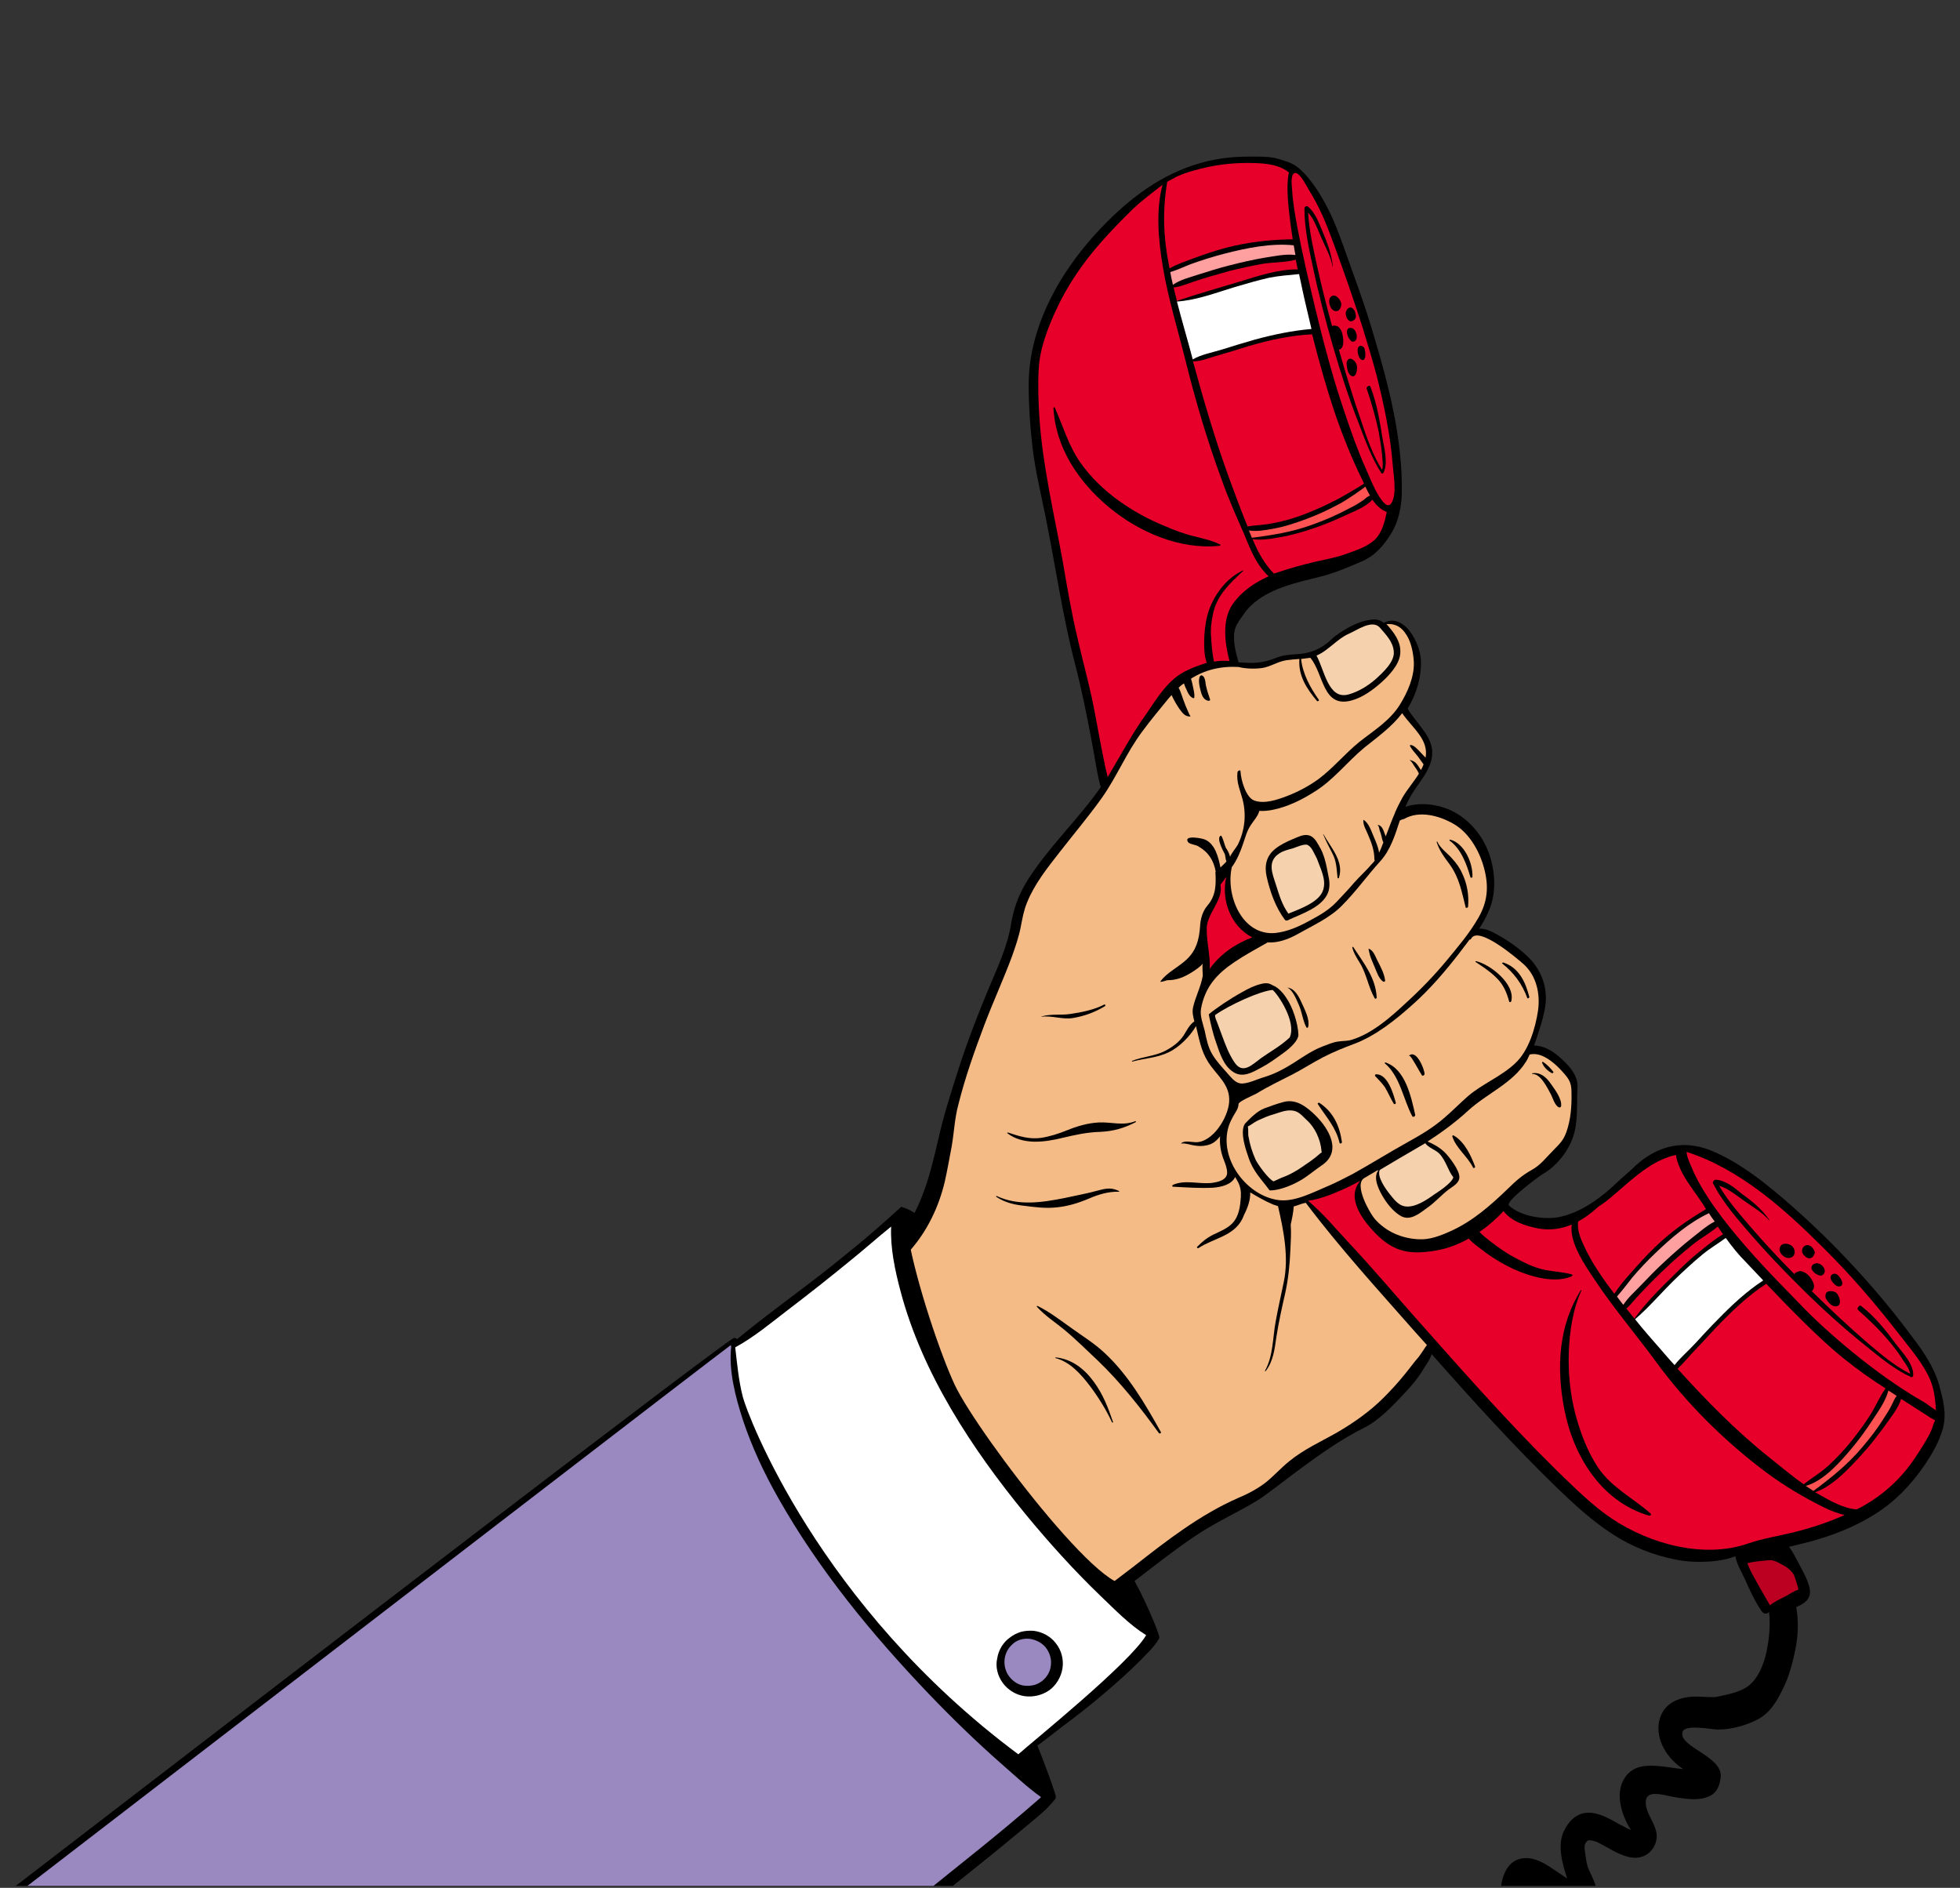 <svg xmlns="http://www.w3.org/2000/svg" xmlns:xlink="http://www.w3.org/1999/xlink" id="Layer_1" x="0px" y="0px" viewBox="0 0 585.7 564.1" style="enable-background:new 0 0 585.7 564.1;" xml:space="preserve"><rect x="0" y="0" width="585.7" height="564.1" fill="#333333" stroke="none"/><style type="text/css">	.st0{clip-path:url(#SVGID_2_);}	.st1{fill:#F4BB86;}	.st2{fill:#F6D1AE;}	.st3{fill:#E7002A;}	.st4{fill:#FF5252;}	.st5{fill:#FFFFFF;}	.st6{fill:#FFA0A0;}	.st7{fill:#9A88C0;}	.st8{fill:#BC0022;}</style><g>	<defs>		<rect id="SVGID_1_" x="-28.5" y="18" width="648.7" height="545.5"></rect>	</defs>	<clipPath id="SVGID_2_">		<use xlink:href="#SVGID_1_" style="overflow:visible;"></use>	</clipPath>	<g class="st0">		<g>			<path d="M457,569.9c-2.3-5.2,1.3-5.6,5.4-2.8c0.5,0.3,1,0.7,1.5,1l13.2-3.4c-0.3-1.9-1.3-3.8-2.1-5.6c-0.9-1.8-1-3.3-1.3-5.3     c-0.1-0.5-0.1-1-0.2-1.6c0-0.1,0.1-0.7,0-0.7c0.1-0.2,0.2-0.5,0.3-0.7c-0.2,0.3-0.2,0.3,0-0.1c0.1-0.1,0.4-0.5,0.5-0.6     c0,0,0.1,0,0.1-0.1c0.1,0,0.2-0.1,0.3-0.1c0.2,0,0.4,0,0.5,0c0.2,0,0.5,0.1,0.7,0.1c0.3,0.1,0.6,0.2,0.8,0.2c0,0,0,0,0,0     c0.2,0.1,0.3,0.1,0.5,0.2c0.8,0.4,1.6,0.8,2.3,1.2c2.8,1.5,6.2,3.7,9.6,3.5c2.9-0.2,5.1-2.2,5.8-5c1-3.7-2.4-7-3-10.4     c-1-5.7,5.2-3.2,9.1-2.6c3.4,0.5,7.3,1.1,10.4-0.7c1.9-1.1,2.6-3.4,2.8-5.5c0.5-6.2-12.7-8.9-11.4-13.4c0.7-2.4,8.8-0.7,10.6-0.7     c4,0,8.3-1.2,11.8-3c3.8-2,5.8-5.5,7.6-9.2c1.9-3.8,3-8.1,3.8-12.2c1.5-7.9,0.4-16.5-4.1-23.3c-1.2-1.9-4-2.7-5.8-1.2     c-2,1.7-1.6,4.5-0.4,6.4c3.2,5.2,2.9,13,1.6,19.2c-0.8,3.8-2.6,8.4-5.9,10.6c-1.7,1.1-3.7,1.7-5.7,2.2c-0.9,0.2-1.8,0.4-2.7,0.6     c-0.2,0-0.4,0.1-0.5,0.1c0.1,0-0.6,0.1-0.7,0.1c-3,0.1-6.1-0.5-9.1,0.2c-3.9,0.9-6.6,3-7.5,7c-1.2,5.6,2.6,11.4,7.2,14.3     c-2.5-0.2-4.9-0.7-7.4-0.9c-3.9-0.3-7.6-0.1-10,3.4c-3.2,4.6-1,11.4,1.7,15.6c0,0,0,0,0,0.1c-1.1-0.4-2.1-1.1-3.2-1.6     c-2.5-1.4-5.3-3.1-8.3-3.5c-4.1-0.5-6.8,2-8.5,5.5c-2,4.3-0.4,9.7,1,14.1c-0.2-0.1-0.4-0.2-0.4-0.3c-0.4-0.2-0.8-0.5-1.1-0.7     c-2.6-1.7-5.2-3.8-8.2-4.7c-3.7-1.1-7.1,0.1-8.8,3.7c-1.2,2.5-1.5,5.1-1.2,7.8c0.2,1.6,0.8,3.1,1.5,4.6L457,569.9z"></path>			<path d="M502.2,517c0,0,0,0.1,0,0.1c0,0,0,0,0,0C502.2,516.7,502.1,516.7,502.2,517z"></path>		</g>		<path d="M387.1,49.5c-0.8-0.5-1.6-0.9-2.5-1.2c-1.2-0.4-2.4-0.8-3.7-1.1c-2.6-0.5-5.3-0.4-7.9-0.4c-4,0-8,0.4-11.9,1.3    c-12,2.8-21.7,9.6-30.3,18.2c-5.5,5.5-10.3,11.5-14.3,18.2c-5.5,9.4-9.1,19.6-9.1,30.5c0,6.1,0.4,12.2,1.1,18.3    c0.8,7.1,2.5,13.9,3.9,20.9c3,14.8,5.1,29.8,8.9,44.4c1.9,7.3,3.4,14.8,4.8,22.2c0.9,4.5,1.5,9.1,2.6,13.6    c0.1,0.3,0.2,0.5,0.3,0.7c-6.6,9.5-15.3,17.6-21.6,27.4c-2.8,4.3-4.5,8.7-5.3,13.8c-1.1,6.7-4.2,13.2-6.8,19.4    c-3.1,7.5-6,14.9-8.5,22.6c-2.4,7.4-4.8,14.9-6.5,22.5c-2.1,9.1-4.3,18-9.5,25.9c-2.6,3.9-5.9,7.6-9.2,10.9c-3,3-6.3,5.7-9.9,7.8    c-2.6,1.5-8.1,2.6-9.9,5c-1.8,2.3,2.5,8.3,3.7,10.6c2.7,5.3,7.1,9.9,10.6,14.7c3.9,5.2,6.7,10.8,9.9,16.4c3,5.5,6.3,10.8,9.6,16.1    c6.6,10.3,13.9,20.1,21.7,29.5c2.3,2.8,12,17.9,16.2,15.6c1.8-1,2.8-3.2,4.4-4.6c1.3-1.2,2.9-2.1,4.3-3.2    c5.7-4.7,11.7-9.1,17.5-13.6c5.6-4.3,11.2-8.7,17.1-12.7c6.1-4.2,12.8-7.1,19-10.9c5.2-3.2,19.5-15.6,31.7-21.6    c4.8-2.4,8.7-6.7,12.4-10.6c2-2.1,3.9-4.4,5.4-6.9c0.7-1.2,2.1-3,2.5-4.6c12.1,13.7,24.4,27.3,37.5,40c5.1,4.9,10.4,9.8,16.4,13.7    c5.8,3.8,12.3,6.4,19,7.7c3.3,0.7,6.8,0.8,10.1,0.6c1.5-0.1,3-0.3,4.4-0.6c1.2-0.2,2.3-0.6,3.4-1c0.3,2.3,1.8,4.6,2.7,6.6    c1.5,3.4,3,6.7,5.1,9.8c0.7,1,1.7,0.9,2.2,0.3c1.6,0.3,3.4-0.2,5-0.6c3.6-0.8,8.3-2.4,7.1-6.8c-0.7-2.8-2.3-5.4-3.6-7.9    c-0.6-1.1-1.4-2.8-2.5-4.2c2.1-0.5,4.1-1,6.1-1.5c7-1.9,13.7-4.5,19.8-8.4c5.9-3.7,10.7-8.8,14.6-14.5c2.3-3.4,4.4-7,5.5-11    c1.2-4.6,0-8.7-1.2-13.2c-1.5-5.1-4.6-9.7-7.8-13.9c-7.3-9.9-15.4-19.2-24-27.9c-3.9-3.9-7.9-7.7-12-11.3    c-7.3-6.4-15.4-13.1-24.5-16.8c-8.9-3.5-17-0.9-23.6,5.8c-2.1,1.8-4.2,3.7-6.2,5.6c-4.4,3.9-9.8,7.5-15.6,8.6    c-4.3,0.8-11.3-0.2-14.8-3.5c-1.2-1.2,9.1-8.8,10-9.3c4-2.3,7.4-6.4,9-10.7c1.8-4.7,1.2-10.3,1.5-15.3c0.2-3.9-3-7-5.8-9.4    c-2-1.7-4.6-3.1-7.2-3.1c0.5-1.3,0.9-2.5,1.3-3.8c0.9-2.7,1.7-5.4,2.1-8.2c0.7-5.2-1.1-10.3-4.8-14.1c-2.6-2.6-5.7-4.8-8.8-6.6    c-1.6-0.9-4.1-2.4-6.2-2.2c1.1-1.6,2-3.3,2.8-5.1c2.2-4.9,2.1-10.6,0.7-15.7c-1.6-5.7-5.3-10.8-10.5-13.8    c-4.1-2.4-10.3-3.5-15-1.8c0.2-0.6,0.5-1.2,0.8-1.8c2.3-5,8-9.6,7.1-15.7c-0.4-2.4-1.8-4.4-3.2-6.3c-0.4-0.6-4.3-5.3-4-5.7    c2.6-4.3,4.1-9.3,3.9-14.3c-0.2-5.2-5-14.3-11.1-11.2c-1-0.8-2.2-1.2-4-0.9c-3.3,0.4-6.6,2.2-9.3,4c-0.9,0.6-1.7,1.2-2.4,1.9    c-0.1,0-0.1,0.1-0.2,0.2c-2.6,2.4-5.7,3.8-9.2,4.1c-2.2,0.2-4.5,0.2-6.6,1c-3.5,1.4-6.2,1.9-10,1.6c-0.6,0-1.2-0.1-1.7-0.1    c0-0.1,0-0.2-0.1-0.4c-0.8-2.8-1.8-6.8-0.9-9.7c0.4-1.4,1.7-3,2.5-4.2c0.9-1.4,2.1-2.6,3.3-3.6c5.3-4.4,12.9-6,19.3-7.6    c4.4-1.1,8.5-2.8,12.6-4.6c4.1-1.7,6.7-4.8,9-8.5c2.1-3.5,3-7.8,3.1-11.8c0.3-16.2-3.9-32.3-8.5-47.7c-2.6-8.9-5.9-17.6-9-26.4    c-0.8-2.2-1.6-4.4-2.5-6.5c-1.6-3.9-3.6-7.7-6-11.2C391,53.1,389.3,51,387.1,49.5z"></path>		<path class="st1" d="M465,318.3c1.1,1,2.1,2.1,3,3.2c1.3,1.6,1.6,2.9,1.6,5c0.1,3.9-0.2,8-1.5,11.7c-1,2.8-2.2,3.7-4.1,5.7    c-2.1,2.1-3.6,4.2-6.3,5.7c-2.7,1.5-4.8,3.3-7,5.5c-5.3,5.1-10.7,9.9-17.5,12.9c-2.9,1.3-6.1,2.5-9.2,2.3    c-5.1-0.2-9.9-2.3-13.2-6.1c-1.4-1.6-6.4-10.3-3.1-12.2c1.3-0.8,2.6-1.5,3.9-2.3c0.1,0,0.2,0,0.3,0c-1.9,2.3,0.5,6.6,1.8,8.6    c1.2,1.9,3,4,5,5.1c2.8,1.5,5.6-0.9,7.8-2.5c2.3-1.6,4.1-3.7,6.3-5.4c1.3-1,3.3-1.9,3.3-3.8c0-2.1-3-6-4.4-7.4    c-1.6-1.5-3.2-2.4-5.1-3.2c4.3-2.8,8.4-5.8,12.3-9.4c5.4-4.9,13-8,17-14.3c0.5-0.7,0.8-1.5,1.2-2.3    C460,314.4,462.9,316.4,465,318.3z"></path>		<path class="st1" d="M455.4,288.2c3.8,3.5,4.9,8.9,4.2,13.8c-0.8,5.3-2.8,12-6.8,15.7c-4.2,4-9.8,6.1-14.2,9.9    c-2.4,2.1-4.6,4.4-7.1,6.5c-3.2,2.8-6.9,5-10.7,7.1c-5.6,3.1-11,6.5-16.6,9.6c-2.5,1.3-5,2.6-7.6,3.7c-4.3,1.8-9.7,4.7-14.5,4.1    c-9.3-1.2-17.4-11.7-15.2-21.1c0.4-1.8,1.3-3.5,2.3-5.1c0.5-0.8,0.9-1.6,0.9-2.5c0-0.8,4.6-2.7,5.3-3.1c3.6-2.2,7.2-3.9,10.9-5.8    c3.1-1.6,6-3.5,9.1-5.1c3.1-1.6,6.1-2.8,9.3-4c6.4-2.4,12.4-7.2,17.4-11.7c5.2-4.6,9.7-9.9,13.9-15.3c1-1.4,2.1-2.7,3.1-4.1    c0.2,0,0.4-0.1,0.5-0.3C441.7,276.4,453.5,286.5,455.4,288.2z"></path>		<path class="st1" d="M434.4,246.2c4.9,2.8,8.1,8.8,9.3,14.1c1.2,5,0.7,9.4-1.9,13.9c-2.6,4.6-6.2,8.8-9.5,12.8    c-3.8,4.6-8,8.9-12.4,12.9c-4.5,4.2-10,9-16,10.8c-1.2,0.4-2.7,0.3-3.9,0.5c-1.7,0.2-3.2,0.9-4.8,1.5c-2.9,1.1-5.7,3-8.3,4.7    c-3,1.9-5.9,3.5-9.3,4.5c-1.8,0.5-5.2,2.2-7.1,1.8c-1.6-0.3-2.9-2.1-3.9-3.2c-1.5-1.7-3.1-3.4-4.3-5.4c-1.3-2.1-1.8-4.7-2.3-7.1    c-0.5-2.1-1.5-4.4-1.1-6.6c1.2-6.5,4.7-10.4,10.1-14c3.1-2.1,6.5-3.9,9.8-5.8c3,0.2,6.1-0.9,8.8-2.4c4.4-2.5,9.8-4.9,13.4-8.6    c4.2-4.2,7.5-8.9,11.5-13.3c3-3.3,4.4-7.8,5.8-12.1c0.4-0.3,1-0.4,1.3-0.5C424.1,242.1,430.1,243.7,434.4,246.2z"></path>		<path class="st1" d="M426,226.4c-0.7-0.7-1.3-1.4-2-2.1c-0.7-0.7-1.4-1.5-2.4-1.7c-0.1,0-0.3,0.1-0.3,0.2c0.5,1.1,1.5,2.1,2.3,3.1    c0.6,0.8,1.2,1.7,1.8,2.5c-0.2,0.6-0.5,1.2-0.8,1.7c-0.4-0.6-0.8-1.3-1.3-1.9c-0.5-0.6-1.2-0.9-1.9-1.1c0,0-0.1,0-0.1,0.1    c0.6,0.3,1,1.3,1.4,1.8c0.5,0.7,1,1.4,1.3,2.2c-1.5,2.4-3.5,4.7-4.9,7.1c-0.7,1.3-1.4,2.6-2,4c-0.1,0.2-0.2,0.3-0.2,0.5    c-1,2.3-1.9,4.7-2.8,7.1c-0.2-0.5-0.4-0.9-0.5-1.3c-0.3-0.8-0.7-1.8-1.7-2.1c-0.1,0-0.3,0.1-0.1,0.2c0.2,0.1,0.4,0.9,0.4,1.1    c0.1,0.5,0.4,1.1,0.5,1.6c0.2,0.5,0.3,1.7,0.7,2.3c-0.1,0.2-0.1,0.3-0.2,0.5c-0.3,0.9-0.7,1.8-1.1,2.6c-0.2-1.7-1.1-3.6-1.6-4.8    c-0.7-1.6-1.4-4-3-5c0,0-0.1,0-0.1,0.1c-0.1,1.5,0.9,3,1.4,4.3c1,2.3,1.9,4.7,1.9,7.3c0,0.2,0.1,0.3,0.1,0.4    c-0.2,0.4-0.5,0.7-0.8,1c-1.7,2-3.6,3.7-5.3,5.6c-1.7,2-3.5,3.9-5.3,5.8c-2.2,2.3-4.7,3.8-7.5,5.3c-3.4,1.9-7,3.6-10.9,4    c-9.9,0.8-14.8-11.3-12.9-19.7c1.5-2,2.5-4.5,3.2-6.5c0.8-2.2,1.2-4.2,2.5-6.1c0.6-1,2.2-2.7,2.5-4.2c1.5,0.1,3.1-0.1,4.4-0.4    c4.2-0.9,8.3-2.9,11.9-5.2c5.8-3.5,9.9-9,15.1-13.3c4.1-3.3,8.2-6.2,11.3-10.3C422,217.5,427,220.9,426,226.4z"></path>		<path class="st1" d="M377.2,199.6c2.5-0.4,4.6-1.9,7.1-2.3c1.3-0.2,2.7-0.3,4-0.4c-0.4,4.9,2.1,8.8,5.2,12.5    c0.2,0.3,0.8,0,0.6-0.3c-2.6-3.7-4.8-7.7-5.3-12.2c0.8-0.1,1.6-0.2,2.4-0.3c0.1,0,0.2,0,0.3-0.1c0,0,0,0.1,0.1,0.1    c4,4.8,3.6,15.1,12.3,12.7c3.3-0.9,6.3-3.1,8.9-5.4c2.2-2,5.2-5.1,5.6-8.3c0.4-3.2-1.2-5.7-3.2-8.1c-0.3-0.4-0.6-0.7-0.9-1    c3.1-0.3,5.1,1.3,6.6,4.3c1,2.1,1.5,4.9,1.6,7.2c0.1,4.4-1.9,8.9-4.2,12.6c-3,4.8-7.8,7.7-12.1,11.1c-4.3,3.5-7.8,7.8-12.2,11.1    c-2.9,2.1-6.1,3.8-9.5,5.1c-2.9,1.1-6.7,2.4-9.7,1.3c-2.5-0.9-4-6.2-4.1-8.7c0-0.6-0.8-0.2-0.9,0.2c-0.4,3,0.8,5.4,1.5,8.1    c1.2,4.6,0.7,9.3-1.4,13.6c-0.3,0.6-2.4,3.2-2.3,3.7c-0.2-1-0.8-2.1-1.3-2.8c-0.3-0.6-1.1-3.8-1.5-3.6c-1.5,0.7,0.9,4.9,1.2,5.5    c0.2,0.6,0.2,1.6,0.5,2.2c-0.6,0.7-1.2,1.2-1.8,1.8c-0.6-3-1.6-7.2-4.8-8.4c-0.7-0.3-6.3-1.4-4.9,0.8c0.5,0.7,2.4,0.8,3.1,1.3    c3,1.7,4.6,4.2,5.2,7.6c-0.1,0-0.1,0-0.1,0.1c0.2,3.7,0.2,7-2.4,10c-1.5,1.8-2.1,4.1-2.2,6.4c-0.3,3.8-1.1,6.9-3.9,9.6    c-2.5,2.4-5.9,3.9-7.9,6.6c-0.1,0.1,0.1,0.2,0.1,0.2c0.6-0.1,1.3-0.3,1.9-0.5c2.8,0,5-0.9,7.4-2.4c1.1-0.7,2.4-1.6,3.3-2.6    c-0.4,0.4,0,3.1-0.1,3.8c-0.6,3.3-2.2,6.2-2.9,9.4c-0.3,1.4,0.1,2.8,0.4,4.1c-1.5,1-2.3,2.8-3.2,4.2c-1.3,2-3.4,3.5-5.5,4.6    c-3.1,1.6-6.7,1.7-9.9,3c-0.1,0.1-0.1,0.2,0.1,0.2c3.7-1,7.4-1.1,10.9-2.8c3.1-1.5,6.3-4.7,8.1-7.8c0.9,3.7,1.5,7.4,3.6,10.7    c2.5,4,6.7,6.7,6.3,12c-0.3,4.6-4.9,12.1-10,12c-1.2,0-3.3-0.6-4.3,0.3c-0.1,0,0,0.1,0.1,0.1c1.1-0.2,2.9,0.5,4,0.6    c1.3,0.2,2.3,0.2,3.6-0.1c1.4-0.3,2.5-1,3.4-2.1c0.2-0.2,0.4-0.4,0.5-0.6c-0.2,2.3,0.2,4.7,1,6.8c0.5,1.3,1.1,2.7,1.1,4.1    c0,2.4-3.2,2.9-4.9,3.1c-3.8,0.3-7.6-1-11.2,0.5c-0.3,0.1-0.5,0.6,0,0.6c3.9,0.2,7.9,0.5,11.8,0.3c2.6-0.2,5.6-0.9,6.7-3.2    c0.3,0.5,0.6,1,0.9,1.6c0.7,1.4,0.9,2.8,0.8,4.3c-0.2,2.9-0.5,5.8-2.6,8c-1.5,1.5-3.7,2.4-5.6,3.3c-2,1-3.3,2.1-4.8,3.6    c-0.3,0.3,0.1,0.6,0.4,0.4c4.4-2.9,10.4-3.5,13-8.6c0.2-0.4,0.4-0.9,0.6-1.4c1.1-2.1,1.9-4.5,1.8-6.6c2.2,1.3,4.4,2.6,6.8,3.6    c0.5,0.2,1,0.3,1.5,0.5c1.7,7.3,3.3,15.4,1.7,22.8c-0.8,3.9-1.7,7.8-2.4,11.7c-0.9,4.8-0.7,10.3-3.2,14.7    c-0.1,0.1,0.1,0.1,0.2,0.1c2.3-2.9,2.7-6.6,3.2-10.1c0.7-4.5,1.7-9,2.7-13.4c0.9-4.2,1.3-8.2,1.5-12.6c0.1-2.6,0.3-5.2,0.1-7.7    c0.4-1.8,0.8-3.6,0.9-5.4c1.2-0.3,2.4-0.9,3.6-1.1c10.1,13.4,21.5,25.9,32.6,38.5c1.2,1.3,2.4,2.7,3.6,4c-0.2,0.2-1.9,2.9-2.5,3.6    c-1.4,1.6-2.6,3.3-4,5c-2,2.5-4.2,4.9-6.4,7.1c-4.1,4.1-8.9,7.5-13.9,10.4c-4.9,2.8-9.9,5-14.3,8.6c-2.5,2-4.6,4.4-7.1,6.4    c-2.5,1.9-5.3,3.4-8.2,4.6c-11.4,5-21.3,12.7-31,20.3c-4.9,3.8-10.1,7.5-14.8,11.6c-2.5,2.2-4.9,4.5-7.5,6.6c-1,0.8-2.1,1.5-3,2.3    c-0.2,0.2-0.5,0.6-0.8,1c-0.3-0.3-0.6-0.7-0.9-1c-4.2-4.7-8.3-9.7-12.4-14.5c-8.3-9.6-15.7-19.9-22.6-30.6    c-6.7-10.5-11.9-21.9-19.5-31.8c-3.6-4.7-7.7-9.3-10.3-14.6c-0.7-1.5-1.4-3.1-2.2-4.5c1.5-0.6,2.9-2.2,4-2.8c1.7-1,3.4-2,5.2-3    c0.6-0.3,1.1-0.7,1.6-1c5.9-3.3,11.7-6.8,16.2-12c5.1-5.8,8.5-12.9,10.3-20.4c0.8-3.5,1.4-7.1,2.1-10.7c0.7-4.1,0.9-8.5,2-12.5    c2-8,4.8-15.9,7.7-23.6c2.6-6.9,5.7-13.6,8.3-20.6c1-2.8,2-5.7,2.6-8.7c0.5-2.5,0.9-5,1.9-7.4c2.2-5.5,6.1-10.4,9.7-15    c4.2-5.4,8.6-10.6,12.6-16.2c4.5-6.3,7.5-13.8,12.2-20c2.5-3.4,5.2-6.6,7.8-9.8c0.3-0.3,0.6-0.7,0.9-1c0.8,1.8,2.1,3.8,2.4,4.2    c0.9,1.2,1.6,2.2,3.1,2.2c0.1,0,0.2-0.2,0.1-0.2c-0.2-0.1-0.7-1.4-0.8-1.6c-0.4-0.9-0.8-1.8-1.1-2.7c-0.5-1.2-0.9-2.9-1.6-4.1    c0.5-0.5,1-0.9,1.6-1.3c0.2,0.6,0.4,1.2,0.7,1.7c0.4,1,0.9,2.2,2,2.7c0.1,0.1,0.4,0,0.4-0.2c0.1-0.9-0.1-1.8-0.3-2.7    c-0.2-1-0.4-2-0.7-2.9c4.1-2.6,8.8-3.8,14.2-3.5C371.7,199.7,374.4,200,377.2,199.6z"></path>		<path d="M358.5,202.2c-0.5,1.3,0,3.1,0.3,4.3c0.3,1.2,0.9,2.8,2.4,2.9c0.2,0,0.5-0.1,0.4-0.4c-0.5-1.5-1-2.9-1.3-4.5    c-0.1-0.8-0.2-2.4-1.2-2.7C358.9,201.7,358.6,202,358.5,202.2z"></path>		<path d="M328.6,355.6c-3.5,1-7,1.6-10.6,2.4c-6.6,1.3-13.7,2.4-20.1-0.6c-0.1-0.1-0.4,0.1-0.2,0.2c2.5,1.7,5.4,2.4,8.4,2.7    c3,0.4,6.3,0.8,9.3,0.5c3.6-0.3,6.8-1.3,10.1-2.7c2.8-1.2,5.8-2.1,8.8-2c0.1,0,0.3-0.2,0.1-0.2C332.4,354.9,330.9,355,328.6,355.6    z"></path>		<path d="M339.3,335c-3.7,1.5-7.2,0.2-11,0.4c-3.4,0.2-6.4,1.1-9.6,2.4c-2.5,1-5,1.8-7.6,2.2c-3.5,0.5-6.6-0.5-9.9-1.6    c-0.1,0-0.3,0.1-0.2,0.2c4.7,3.6,11.2,2.7,16.5,1.4c3.8-0.9,7.4-1.7,11.4-1.8c3.9-0.2,7-1.1,10.5-2.9    C339.5,335.1,339.4,335,339.3,335z"></path>		<path d="M329.9,300.2c-3.1,1.6-6.8,2.3-10.2,2.8c-2.8,0.4-5.6-0.1-8.4,0.7c-0.1,0-0.1,0.2,0,0.1c3.1-0.4,6.1,0.9,9.3,0.4    c3.5-0.6,6.5-1.7,9.5-3.5C330.5,300.5,330.3,300,329.9,300.2z"></path>		<path d="M320.4,397c-3.4-2.4-6.7-5-10.4-6.8c-0.1,0-0.2,0.1-0.2,0.2c2.4,2.7,5.4,4.6,8.2,6.9c3.5,2.9,6.7,6.1,10,9.2    c6.8,6.5,12.8,14.1,18.3,21.7c0.2,0.3,0.8,0,0.6-0.3c-4.7-8.4-9.8-17.2-17-23.8C327,401.4,323.6,399.3,320.4,397z"></path>		<path d="M315.5,405.6c-0.1,0-0.2,0.2-0.1,0.2c4.3,1.1,7.6,4.8,10.2,8.2c2.5,3.3,5,7.3,6.7,11c0.1,0.2,0.4,0,0.3-0.1    c-1.5-4.4-3-8.3-5.8-12.1C324,409,320.3,406.1,315.5,405.6z"></path>		<path d="M394,252.5c-0.6-1.2-1.6-2.6-2.9-2.9c-1.6-0.4-3.2,0.5-4.7,1.1c-1.9,0.8-3.8,1.7-5.4,3c-2.6,2.1-3.2,5-2.5,8.2    c1,4.5,2.7,9.3,5.5,13c0.2,0.2,0.6,0.2,0.8,0.1c3.9-1.9,10.4-3.8,12.1-8.4c0.6-1.7,0.4-3.5,0-5.2c-0.5-2.7-1.2-6.4-2.8-8.7    C394.2,252.6,394.1,252.5,394,252.5z"></path>		<path class="st2" d="M395.4,265.9c-1.1,3.7-7,5.7-10.4,7.1c-1.9-2.7-2.7-5.4-3.7-8.6c-1.1-3.4-2.7-7,1-9.4c1.2-0.8,2.6-1.1,4-1.5    c1-0.3,3.5-1.5,4.5-1c1.3,0.7,1.9,2.6,2.7,4C394.6,259.6,396.4,262.8,395.4,265.9z"></path>		<path d="M380.5,294.5c-0.1,0-0.2-0.1-0.4-0.2c0,0,0,0,0.1,0C380.3,294.4,380.4,294.5,380.5,294.5c-0.1,0-0.1,0-0.2-0.1    c0,0-0.1-0.1-0.2-0.1c-0.3-0.2-0.7-0.3-0.9-0.4c-0.7-0.2-1.6-0.1-2.3,0.1c-2.1,0.5-3.9,1.4-5.8,2.5c-3.5,1.9-7.9,4.9-9.9,6.6    c0.5,2.4,1.2,5.6,2.2,8.4c1.1,3.2,2.2,6.9,5.1,8.8c2.9,1.9,5.8,0.1,8.4-1.3c2.3-1.2,4.3-2.7,6.4-4.2c2.8-2,4.7-4.1,4.7-5.6    c-0.1-3.3-1.7-8.3-3.6-11C383.8,297.2,382.1,295.1,380.5,294.5z"></path>		<path class="st2" d="M385.4,310c-2.6,2.5-6.4,4.6-8.6,6.2c-2.7,2-5.5,5-8,1.1c-1.6-2.4-2.6-5.1-3.6-7.8c-0.4-1.2-0.9-2.3-1.3-3.5    c-0.2-0.7-0.9-1.9-0.8-2.7c4.4-3.1,13.5-7.2,17.2-7.5C381.9,297.1,387.5,305.4,385.4,310z"></path>		<path d="M404.1,283.1c0.4,1.7,1.4,3.2,2.3,4.7c2,3.3,2.5,7.2,4.4,10.5c0.2,0.3,0.6,0,0.6-0.2c-0.3-6-3.9-10.3-7-15.1    C404.3,282.8,404.1,283,404.1,283.1z"></path>		<path d="M409,283.8c0,0,0.4,1.6,0.4,1.7c0.4,1.2,0.9,2.3,1.4,3.5c0.6,1.4,1.2,3.4,2.5,4.3c0.3,0.2,0.7-0.1,0.6-0.4    c-0.3-2.2-1.4-4.1-2.4-6.1c-0.5-1-1.2-3-2.5-3.3C409,283.7,408.9,283.8,409,283.8z"></path>		<path d="M438.7,270.9c0.3-3.5-0.3-6.9-1.8-10c-0.7-1.6-1.8-3.1-3-4.4c-1.4-1.6-3.5-3-4.4-5c0-0.1-0.2,0-0.2,0.1    c0.9,2.7,2.2,4.4,3.9,6.7c2.9,4,3.6,8.2,4.8,12.9C438.2,271.4,438.7,271.2,438.7,270.9z"></path>		<path d="M440,262c0.2-4-2.4-10-6.6-11.1c-0.2,0-0.4,0.2-0.2,0.3c3.4,2.4,5.1,7.1,6.2,10.9C439.5,262.4,440,262.3,440,262z"></path>		<path d="M384.7,295.1C384.6,295.1,384.6,295.2,384.7,295.1c1.7,0.8,2.7,3.6,3.4,5.1c1,2.2,1.2,4.8,2.3,6.8    c0.1,0.2,0.5,0.1,0.5-0.1c0.6-2.2-1-5.2-1.9-7.2C388.2,297.9,386.9,295.3,384.7,295.1z"></path>		<path d="M395.4,249.3c0.8,1.9,1.7,3.7,2.7,5.6c1.3,2.4,1.3,4.7,1.6,7.4c0,0.3,0.4,0.1,0.4,0c1.6-4.9-2.4-9-4.6-13    C395.5,249.2,395.4,249.3,395.4,249.3z"></path>		<path d="M393.8,329.9c2.5,3.9,5.4,6.9,6.5,11.6c0.1,0.4,0.8,0.1,0.7-0.3c-0.7-4.8-2.6-9-6.8-11.7    C394,329.5,393.6,329.7,393.8,329.9z"></path>		<path d="M434,339.6C434,339.6,434,339.6,434,339.6c1.1,3.5,4.6,6,6.2,9.3c0.1,0.3,0.7,0,0.6-0.3c-1.2-3.3-3.2-7.5-6.4-9.3    C434.2,339.1,433.9,339.4,434,339.6z"></path>		<path d="M389.4,330.3c-1.8-1.1-3.8-1.6-5.9-1c-1.9,0.5-3.8,1.2-5.7,1.9c-2.1,0.8-4.2,2.9-5.8,4.6c-1.6,2.5,0.4,8.1,1.1,10.1    c1.4,4.2,3.8,6.4,6.3,9.8c2.3,0.1,6.2-1.2,9.4-3.1c2.2-1.3,4.1-3,6.2-4.4c6.1-4.1,2.2-10.9-2-15    C391.9,332.1,390.7,331.1,389.4,330.3z"></path>		<path class="st2" d="M394.9,343.9c0,0.2,0,0.3,0.1,0.4c-0.9,0.6-1.6,1.4-2.5,2c-1.4,1.1-2.9,2-4.3,3c-1.4,0.9-2.9,1.7-4.4,2.3    c-0.7,0.2-2.5,1.1-3.2,1.4c-1.4-0.5-4.7-5-5.4-6.5c-1-2.2-1.7-4.5-2.1-6.8c-0.2-0.8,0-2.1-0.2-3.1c1-0.5,1.8-1.2,2.8-1.7    c1.7-0.8,3.3-1.5,5.1-2c1.6-0.5,3.3-1.2,5-1.1c2.2,0.1,3.1,1.4,4.6,2.8C393,336.9,394.6,340.5,394.9,343.9z"></path>		<path d="M451,299.3c0.1,0.3,0.5,0.1,0.6-0.1c1.3-5.1-6.2-11-10.5-12c-0.1,0-0.3,0.1-0.2,0.2c2.2,1.5,4.3,2.8,6.2,4.7    C449.3,294.2,450.2,296.5,451,299.3z"></path>		<path d="M457,297.9c-1.1-4.4-3.1-8.8-7.8-10.3c-0.1,0-0.5,0.2-0.3,0.3c3.5,2.8,5.9,6,7.5,10.3C456.5,298.5,457,298.2,457,297.9z"></path>		<path d="M457.9,320.9c2.5-0.1,4.5,4.2,5.5,6c0.6,1.1,1.2,3.5,2.5,4c0.3,0.1,0.6-0.2,0.6-0.4c0.3-2.1-1.9-5-3.1-6.7    c-1.3-1.9-3.1-3.5-5.5-3.1C457.8,320.7,457.8,320.9,457.9,320.9z"></path>		<path d="M464.2,320.3c-0.9-1.2-1.9-2.2-3.1-3c-0.1-0.1-0.3,0.1-0.3,0.2c0.5,1.4,1.7,2.5,3,3.2    C463.9,320.7,464.3,320.5,464.2,320.3z"></path>		<path d="M413.8,317.7c4.6,3.9,5.5,10.7,8.2,15.8c0.3,0.5,1,0,0.9-0.4c-1.2-5.3-2.9-13.6-8.8-15.6    C413.9,317.4,413.7,317.6,413.8,317.7z"></path>		<path d="M421.1,315.4c-0.1,0.1,0,0.2,0.1,0.1c0.4-0.2,3.2,5.1,3.7,5.8c0.2,0.3,0.8,0,0.8-0.4C425.7,319.6,423.3,313.5,421.1,315.4    z"></path>		<path d="M411.2,321c-0.2,0-0.4,0.3-0.3,0.5c1,1.1,2,2,2.9,3.3c1,1.6,1.7,3.4,2.7,5c0.2,0.3,0.7,0,0.6-0.3    C416.4,326.9,414.7,320.9,411.2,321z"></path>		<path class="st3" d="M348.8,54.3c1-0.5,2-1.1,3-1.6c2.9-1.3,6.1-2.1,9.2-2.8c3.8-0.8,7.7-1.2,11.6-1.2c4.1,0,9.2,0.1,12.5,2.8    c0,0,0,0,0.1,0c-0.3,0.9-0.3,1.9-0.4,2.7c-0.2,3.3,0.1,6.6,0.5,9.9c0.3,2.5,0.6,4.9,1,7.4c-6.7,0.1-13.2,0.8-19.8,2.5    c-3.4,0.9-6.6,2-9.9,3.2c-2.3,0.9-4.9,1.7-7.1,3c-0.1-0.3-0.1-0.7-0.2-1C347.6,70.7,347.4,62.6,348.8,54.3z"></path>		<path class="st3" d="M400,149c-3.2,1.7-6.5,3.2-9.8,4.5c-3.3,1.3-6.7,2.3-10.2,2.9c-2.4,0.5-4.8,0.5-7.2,0.9    c-2-4.9-3.8-9.8-5.6-14.7c-4.1-11.3-7.5-22.9-10.7-34.6c2.4,0,4.9-1.1,7.1-1.7c3.2-0.9,6.4-1.9,9.6-2.9c6.2-1.8,12.5-3.2,18.9-3.5    c2.1,8.4,4.5,16.8,7.3,25c2.1,6,4.5,11.9,7.3,17.7c0.3,0.6,0.6,1.2,0.9,1.9C407.6,144.6,402.4,147.7,400,149z"></path>		<path class="st4" d="M408,145.4c0.4,0.9,0.9,1.8,1.4,2.7c-0.7,0.2-1.1,0.6-1.8,1.2c-1.3,0.9-2.7,1.8-4.2,2.5    c-3.7,2-7.6,3.7-11.6,5.1c-5.8,2.1-11.6,3-17.7,3.8c-0.2-0.6-0.5-1.1-0.7-1.7c-0.1-0.2-0.1-0.3-0.2-0.5c2.4,0.4,4.9-0.1,7.2-0.5    c3.4-0.6,6.7-1.7,9.9-2.9c3.3-1.2,6.5-2.7,9.5-4.3C402.6,149.4,408,145.5,408,145.4z"></path>		<path class="st5" d="M374.9,101.5c-3.2,0.9-6.4,1.9-9.6,2.9c-2.9,0.9-6.3,1.5-8.9,3c0,0,0,0,0-0.1c-1.5-5.7-3.2-11.4-4.7-17.2    c5.9-0.4,11.6-2.6,17.2-4.3c3.4-1,6.8-2,10.3-2.8c3-0.6,6-0.8,9-1.1c0.7,3.3,1.4,6.7,2.2,10c0.5,2.1,1,4.3,1.5,6.4    C386.1,98.8,380.4,100,374.9,101.5z"></path>		<path class="st3" d="M370.6,84.1c-6.3,1.9-12.7,3.7-18.9,5.8c-0.3-1.3-0.7-2.6-1-4c2-0.2,4.1-1.1,5.9-1.7    c3.5-1.2,7.1-2.2,10.7-3.2c3.2-0.8,6.4-1.5,9.6-2.1c3.4-0.6,7.1-0.4,10.3-1.3c0.2,1,0.4,1.9,0.6,2.9    C382.1,80.4,375.8,82.5,370.6,84.1z"></path>		<path class="st6" d="M377.9,77c-3.5,0.6-7,1.4-10.5,2.3c-3.2,0.8-6.3,1.8-9.5,2.8c-2.4,0.8-5.3,1.5-7.4,3    c-0.3-1.3-0.6-2.6-0.8-3.8c2.1-0.6,4.1-1.6,6.2-2.4c3.3-1.2,6.6-2.2,10-3.1c6.6-1.7,13.9-3.2,20.7-2.5c0.2,1,0.3,1.9,0.5,2.9    C384.1,75.8,380.7,76.6,377.9,77z"></path>		<path class="st3" d="M577.6,426.1c-0.4,1.3-1,2.5-1.7,3.7c-1.4,2.5-3,4.9-4.6,7.2c-3.7,5.2-8.5,9.5-14,12.7    c-0.8,0.5-1.6,0.9-2.5,1.3c-3.8-0.2-7.9-2.6-10.8-4.2c-0.5-0.3-1.1-0.6-1.6-0.9c5.4-1.9,10-7,13.7-11c2.6-2.8,4.9-5.8,7.1-8.8    c1.6-2.3,4.1-5.3,4.9-8.1c2.5,1.6,5.2,3.3,8.4,5.4c0.5,0.3,1.2,0.7,1.8,1C578.1,424.8,577.7,425.5,577.6,426.1z"></path>		<path class="st6" d="M483.2,387.4c1.6-1.8,3.1-3.8,4.6-5.7c2.2-2.6,4.5-5,6.9-7.3c4.7-4.5,10-9.1,16-11.9c0.5,0.9,1.1,1.7,1.7,2.5    c-2.4,1.2-4.7,3.3-6.8,4.9c-2.9,2.3-5.6,4.7-8.3,7.2c-2.5,2.3-4.8,4.7-7.2,7.2c-1.5,1.6-3.7,3.5-5,5.6    C484.5,389.1,483.8,388.3,483.2,387.4z"></path>		<path class="st3" d="M514.9,368.8c-2.4,1.4-4.7,3.3-6.8,5c-2.8,2.2-5.4,4.7-7.9,7.2c-4.2,4.1-8.4,8.3-11.8,13c-0.8-1-1.6-2-2.4-3    c1.5-1.3,2.7-3,4-4.3c2.6-2.8,5.3-5.5,8.1-8.1c2.4-2.3,5-4.5,7.6-6.6c2.4-2,5.3-3.5,7.6-5.5C513.8,367.2,514.3,368,514.9,368.8z"></path>		<path class="st5" d="M500.5,382.3c2.7-2.6,5.4-5.1,8.3-7.5c2.2-1.8,4.6-3.2,6.9-4.9c1.8,2.5,3.7,4.9,5.9,7.1    c1.6,1.7,3.4,3.6,5.3,5.6c-4.9,3.2-9.2,7.2-13.3,11.4c-2.4,2.4-4.7,4.9-7,7.4c-1.9,2.1-4.4,4.2-6.2,6.5c-1.5-1.6-2.9-3.3-4.4-5    c-2.5-2.8-5-5.7-7.4-8.7C492.8,390.6,496.5,386.2,500.5,382.3z"></path>		<path class="st3" d="M505.5,404.5c2.3-2.4,4.6-4.9,6.9-7.4c4.7-4.9,9.7-9.8,15.4-13.5c7.2,7.6,16.1,16.6,22.6,21.9    c5.1,4.1,9,6.8,13.1,9.4c-0.1,0-0.2,0.1-0.2,0.2c-1.6,2.2-2.7,4.9-4.1,7.2c-1.9,3-4,5.9-6.2,8.6c-2.1,2.6-4.4,5-6.8,7.2    c-2.2,2-4.8,3.5-7.2,5.4c-3.6-2.5-7-5.4-10.4-8.1c-9.9-7.9-18.8-17-27.3-26.4C502.8,407.6,504.2,405.9,505.5,404.5z"></path>		<path class="st4" d="M553.4,432.7c2.2-2.6,4.2-5.4,6.1-8.3c1.8-2.7,4-5.8,4.8-8.9c0,0,0,0,0,0c0.8,0.5,1.6,1,2.5,1.6    c-0.7,0.8-1,1.8-1.5,2.7c-0.7,1.5-1.6,2.8-2.5,4.2c-1.8,2.9-3.9,5.6-6.1,8.2c-4.4,5.3-9.4,9.3-14.8,13.3c-0.8-0.5-1.5-1-2.3-1.5    C545.1,442.5,550.1,436.6,553.4,432.7z"></path>		<path class="st3" d="M504,344.2c15.9,5.1,29.3,17.1,40.9,28.7c8,7.9,15.4,16.5,22.3,25.4c3.1,4,6.6,8,8.9,12.5    c1.8,3.5,2.2,6.9,2.4,10.5c0,0,0,0.1,0,0.1c-0.5-0.3-1-0.7-1.5-1c-0.8-0.6-1.6-1.2-2.5-1.7c-13.7-7.8-28.9-20.9-36.4-28.8    c-6.3-6.6-26.5-26.1-32.6-41.1C504.7,346.9,504.1,345.7,504,344.2z"></path>		<path class="st3" d="M474.8,362.9c1-0.7,1.9-1.5,2.8-2.3c3-1.9,5.7-4.5,8.2-6.6c4.5-3.9,9.2-7.6,15-8.9c0.9,5.6,5.4,10.5,8.4,15.2    c0.2,0.3,0.4,0.7,0.6,1c-5.6,3.3-10.7,6.9-15.4,11.5c-2.5,2.4-4.8,5-7.1,7.6c-1.7,1.9-3.5,4-4.9,6.2c-0.8-1-1.5-2.1-2.3-3.1    c-2.5-3.5-4.8-7-6.6-10.9c-1.1-2.3-2.3-5-1.9-7.6C472.8,364.3,473.8,363.7,474.8,362.9z"></path>		<path class="st3" d="M459.8,367.1c3.5,0.6,6.8,0.1,9.9-1.2c-0.9,5.4,4.3,12.7,6.7,16.3c5.6,8.5,12.3,16.3,18.3,24.5    c9.1,12.5,20.6,23.9,33,33.2c5.5,4.1,11.4,7.6,17.5,10.6c1.8,0.9,3.9,1.7,6,2.2c-4.9,2.2-10.1,3.9-15.4,5.2    c-4.4,1.1-9.1,1.8-13.4,3.3c-13.2,4.6-29.3,0.2-40.7-7.4c-6.1-4.1-11.4-9.5-16.7-14.6c-15.1-14.9-29.2-31-43.3-46.9    c-6.1-6.9-12.1-14-18.4-20.7c-4-4.3-7.9-9-12.4-12.8c3.8-0.5,7.7-2.2,10.9-3.6c1.6-0.7,3.2-1.6,4.7-2.4c-4.5,5.3,1,12.1,4.6,15.8    c5.6,5.7,10.5,6.4,18.4,5c3.2-0.6,6.4-1.8,9.4-3.5c1.1,1.3,2.7,2.4,3.9,3.3c2.9,2.3,6.1,4.2,9.5,5.8c4.8,2.2,12.2,4.4,17.3,2.2    c0.2-0.1,0.5-0.5,0.1-0.6c-2.5-0.7-5.2-0.8-7.8-1.3c-3.7-0.7-7-2.5-10.3-4.3c-2.8-1.6-5.4-3.6-7.9-5.6c-0.5-0.4-1-0.9-1.6-1.5    c2.7-1.8,5.1-4,7.2-6.2C451.7,365,455.7,366.3,459.8,367.1z"></path>		<path class="st2" d="M434.3,351.8c-0.5,1.8-4.8,4.5-5.7,5.1c-2.2,1.6-5.6,3.9-8.5,3.6c-2.2-0.2-3.6-2.2-4.9-3.8    c-1.1-1.4-3.8-5.1-2.9-7.1c0.1-0.1,11.3-6.7,13.6-8c1,1.4,3,1.9,4.2,3.1C432.1,346.8,432.6,349.6,434.3,351.8z"></path>		<path class="st3" d="M374.2,280.1c-4.9,1.8-9.7,5.1-12.7,9.4c0.2-4.1-1-8.2-0.9-12.2c0.1-4.4,5.1-8.5,4.1-12.9c0,0,0,0,0.1-0.1    c0.3-0.5,0.7-1,1.1-1.5c0.1-0.1,0.2-0.3,0.2-0.4c0.1-0.1,0.2-0.2,0.3-0.2C364.9,269,367.8,276.8,374.2,280.1z"></path>		<path class="st2" d="M398.3,192.6c1.5-1.2,2.9-2.4,4.7-3.2c2.4-1,7.1-4.5,9.4-1.8c1.8,2.1,3.9,4.2,4.1,7.1    c0.3,3.1-3.4,6.4-5.5,8.3c-2.3,2-5.1,3.7-8,4.5c-6.1,1.7-7.2-7.3-9.6-11.6C395.3,195.1,396.8,193.8,398.3,192.6z"></path>		<path class="st3" d="M379.1,172.2c-4.2,1.9-8.1,4.5-10.8,8.4c-3.2,4.7-2.3,11.6-0.9,16.9c-1.5-0.1-3.1-0.1-4.6,0.2    c-0.4-1.4-0.8-5-0.9-7.4c-0.2-2.4,0.1-4.7,0.6-7c1.2-5.5,5-9,9-12.7c0.1-0.1-0.1-0.2-0.2-0.1c-4.6,2.2-8,6.6-9.8,11.2    c-1,2.6-1.4,5.3-1.6,8c-0.1,2.6-0.2,5.8,0.7,8.4c-0.1,0-0.1,0-0.2,0c-3,1-6.1,2.1-8.7,4c-3.1,2.4-5.2,5.4-7.4,8.6    c-0.5,0.8-1.1,1.6-1.6,2.4c-4.3,5.9-7.7,12.4-11.4,18.6c-0.1,0.2-0.2,0.3-0.3,0.5c-1.9-7.9-3.1-16-4.8-24    c-1.3-5.9-2.9-11.7-4.2-17.5c-1.8-7.5-3.1-15.2-4.4-22.8c-2.6-14.4-6-28.5-7-43.1c-0.3-4.8-0.5-9.8-0.2-14.6    c0.3-6,2.7-12.2,5.2-17.6c3.4-7.4,8.1-14.2,13.5-20.3c3-3.4,6.2-6.7,9.4-9.8c2.8-2.7,5.9-4.9,8.9-7.3c-2.1,7.9-1.2,16.8,0.1,24.6    c1.6,9.5,4.5,18.8,6.8,28.1c3,12,6.5,23.9,10.8,35.5c2,5.7,4.5,11.2,6.9,16.7C373.7,164.4,375.6,169,379.1,172.2z"></path>		<path class="st3" d="M410.9,161.2c-0.3,0.3-0.7,0.6-1.1,0.9c-2.2,1.6-5,2.5-7.5,3.4c-3,1.1-6.4,1.7-9.5,2.4    c-3.3,0.8-6.7,1.7-10,2.8c-0.7,0.2-1.4,0.5-2.1,0.7c-2.9-2.9-4.8-6.5-6.4-10.3c2.7,0.4,5.6-0.1,8.3-0.6c3.6-0.6,7.2-1.7,10.7-2.9    c2.9-1,5.7-2.2,8.5-3.5c2.6-1.2,6.4-2.6,8.3-4.8c1.1,1.6,2.5,3,4.3,3.7C413.8,155.9,413,159.1,410.9,161.2z"></path>		<path class="st3" d="M391.1,56.7c1.5,2.4,2.8,4.9,4,7.5c1.3,2.8,2.3,5.7,3.4,8.5c3,8.2,5.9,16.5,8.6,24.9c1.5,4.9,3,9.8,4.3,14.7    c2.2,8.8,4.1,17.7,4.8,26.8c0.2,2.9,1.3,8.5-0.4,11.2c-1.2,1.9-2.9-0.8-3.7-2c-1.7-2.7-2.8-5.7-4.1-8.6c-2.3-5.2-4.2-10.5-6-15.9    c-3.6-10.4-6.4-21.1-9-31.8c-1.9-8-3.8-16-5.3-24c-0.7-3.8-1.4-7.6-1.6-11.5c-0.1-1.2-0.6-5.1,1.2-4.8    C388.7,52.1,390.4,55.5,391.1,56.7z"></path>		<path d="M390.8,61.7c-0.4-0.3-1,0.1-1,0.6c0,5.7,1.2,11.4,2.4,16.9c1.7,8.2,3.8,16.2,6.1,24.2c2.3,7.9,4.8,15.7,7.8,23.3    c1.9,5,3.8,10.2,6.7,14.7c0.1,0.2,0.5,0.1,0.6-0.1c1.5-2.8,0.2-7.6-0.3-10.5c-0.8-5.1-1.7-10.4-3.6-15.3c-0.2-0.6-1.3,0.1-1.1,0.6    c1.4,4.2,2.7,8.6,3.6,13c0.4,2.3,0.8,4.6,1,6.9c0.1,1.2,0.4,3.1,0,4.4c-2.7-4.3-4.5-9.4-6.1-14.2c-2.5-7.1-4.7-14.4-6.8-21.7    c1.9-0.4,1.3-3.9,0.9-5.2c-0.2-0.6-0.7-1.5-1.3-1.8c-0.1-0.1-1.7-0.5-1.6,0.1c-1.6-5.8-3.1-11.7-4.4-17.6    c-1.2-5.4-2.5-11-2.8-16.5c1.8,2,2.9,5.1,3.8,7.2c1.2,2.8,3,5.9,3.5,8.9c0,0.1,0.1,0,0.1,0c-0.4-3.7-1.7-7.2-3.2-10.7    C394.2,66.8,393,63.4,390.8,61.7z"></path>		<path d="M397.8,89.3C397.8,89.2,397.8,89.1,397.8,89.3L397.8,89.3z"></path>		<path d="M400.8,90.7c0-0.1,0-0.2-0.1-0.3c-0.3-1.3-2.1-3-3.2-1.5c-0.7,1-0.1,3.2,0.9,3.8C399.9,93.6,400.9,92.1,400.8,90.7z"></path>		<path d="M403,98.1c-0.9,0.5-0.4,2.2,0.1,3c0.3,0.4,0.6,1,1.2,1c1.9-0.1,1.2-3.9-0.5-4.1C403.4,98,403.1,98,403,98.1z"></path>		<path d="M407.3,103.6c-0.7-0.6-1.5-0.2-1.6,0.8c-0.1,0.8,0.3,2.6,1,3c1.7,1.1,1.5-2.9,0.8-3.7    C407.4,103.7,407.3,103.7,407.3,103.6z"></path>		<path d="M402.4,92.7c-0.1,0.2-0.2,0.3-0.2,0.5c-0.2,0.8,0.2,2.1,0.9,2.6c0.7,0.6,1.8-0.2,2-0.8c0.2-0.5,0-1.4-0.2-1.9    C404.3,91.7,403.1,91.4,402.4,92.7z"></path>		<path d="M402.5,108c-0.1,0.2-0.1,0.4-0.1,0.6c0,1,0.3,2.7,1,3.4c1.9,1.8,2.5-2.2,1.9-3.3C404.8,107.6,403.2,106.3,402.5,108z"></path>		<g>			<path d="M512.7,352.5c-0.5,0-1,0.7-0.8,1.1c2.6,5.1,6.3,9.5,10,13.8c5.4,6.3,11.2,12.4,17.2,18.3c5.9,5.8,12,11.3,18.5,16.5     c4.2,3.4,8.5,7,13.5,9.3c0.2,0.1,0.6-0.2,0.6-0.4c0.3-3.4-3.2-6.9-5-9.3c-3.1-4.2-6.4-8.4-10.6-11.6c-0.5-0.4-1.3,0.8-0.9,1.2     c3.4,3,6.7,6.2,9.5,9.6c1.5,1.8,2.9,3.6,4.1,5.6c0.7,1,1.8,2.5,2,3.9c-4.7-2.4-8.8-5.9-12.7-9.2c-5.8-5-11.3-10.2-16.7-15.5     c1.8-1.4-0.4-4.3-1.4-5.1c-0.5-0.4-1.4-0.9-2.1-0.9c-0.1,0-2,0.5-1.6,1c-4.3-4.3-8.4-8.7-12.4-13.3c-3.6-4.2-7.4-8.4-10.2-13.2     c2.7,0.8,5.2,2.9,7.2,4.3c2.5,1.8,5.7,3.6,7.7,6c0,0.1,0.1,0,0.1-0.1c-2.1-3.1-5-5.5-8.1-7.7C518.5,355,515.7,352.7,512.7,352.5z     "></path>			<path d="M535.9,372.8c-0.1-0.1-0.1-0.2-0.2-0.3c-0.9-1-3.5-1.5-3.9,0.5c-0.3,1.3,1.3,2.9,2.6,2.9     C536.4,375.9,536.7,373.9,535.9,372.8z"></path>			<path d="M541.5,378.2c-0.7,0.9,0.6,2.2,1.4,2.6c0.5,0.2,1.1,0.6,1.7,0.2c1.9-1.2-0.5-4.2-2.3-3.4     C541.9,377.7,541.7,377.9,541.5,378.2z"></path>			<path d="M548.4,380.6c-1-0.1-1.6,0.7-1.3,1.6c0.3,0.8,1.4,2.2,2.4,2.2c2.3-0.1,0.2-3.4-0.8-3.7     C548.6,380.7,548.5,380.6,548.4,380.6z"></path>			<path d="M538.5,373.6c0,0.2,0,0.4,0,0.5c0.2,0.8,1.2,1.8,2.1,1.9c1,0.1,1.8-1.2,1.7-1.9c-0.1-0.5-0.6-1.2-1-1.6     C540.1,371.6,538.7,372.1,538.5,373.6z"></path>			<path d="M545.5,387.3c0,0.2,0,0.5,0.1,0.6c0.4,0.9,1.5,2.2,2.5,2.4c2.8,0.5,1.6-3.4,0.5-4.1C547.6,385.6,545.4,385.4,545.5,387.3     z"></path>		</g>		<path d="M356.7,160.2c-3-0.7-5.8-1.8-8.6-3c-4.9-2-9.5-4.5-13.8-7.6c-4.3-3.1-8.3-6.9-11.4-11.3c-3.6-5.1-5.2-10.9-7.7-16.5    c-0.1-0.2-0.4-0.1-0.4,0.1c0.6,11.9,7.6,22.2,16.5,29.6c9,7.5,21.2,12.8,33.1,11.6c0.2,0,0.5-0.3,0.2-0.4    C362,161.4,359.3,160.9,356.7,160.2z"></path>		<path d="M472.4,385.5c-6.7,10.7-7.3,23.1-5,35.3c2.6,14,11,27.9,25.4,32.1c0.3,0.1,0.8-0.3,0.5-0.6c-5.4-4.8-11.8-7.8-15.9-14    c-3.2-4.9-5.2-10.4-6.7-16c-1.5-5.9-2.1-12.1-1.9-18.1c0.2-6.1,1.2-13.1,3.8-18.6C472.7,385.5,472.5,385.5,472.4,385.5z"></path>		<path d="M338.2,471.1c-2.4,14.3-45.9-42.4-52.9-57.3c-4.1-8.7-11.4-30.1-13.9-44.2c-0.3-1.9,4.3-3,4.2-4.6c-0.2-1.8-4.5-4-6.3-4.4    c-3.5,3.2-5.4,4.9-7.6,6.8c-4.1,3.6-8.4,7-12.7,10.5c-9.5,7.6-19.5,14.6-28.8,22.3c-0.1-0.3-0.5-0.5-0.9-0.4    c-8.3,4.2-430.7,330.3-438.4,335.9l431.7-114.8c0.6-0.4,1.1-0.9,1.7-1.3c16.2-12.4,61.8-49.2,77.8-62c5.4-4.3,10.7-8.7,16-13.1    c1.6-1.4,3.3-2.7,4.8-4.2c0.8-0.8,2.1-2.3,2.3-2.6c0.2-0.2,0.3-0.4,0.3-0.7c0.2-0.6-4-11.8-5.5-15.4c2.6-1.9,5.1-3.9,7.6-5.8    c4.3-3.2,8.5-6.5,12.6-10c3.5-3,6.9-6,10.2-9.3c2-2.1,4.5-4.3,5.9-6.8c0-0.1,0.1-0.1,0.1-0.2C346.9,488.8,340.9,475.1,338.2,471.1    z"></path>		<path class="st5" d="M342.5,488.6c-5-3.1-9.4-7.7-13.6-11.7c-8-7.7-15.4-15.9-22.4-24.4c-16-19.5-30.9-42.1-37.4-66.7    c-1.6-6-3.1-12.9-2.8-19.3c-4.1,3.3-8,6.8-12.1,10.1c-6.1,5-12.3,9.9-18.6,14.7c-5.1,3.9-10.2,8.2-15.9,11.3c0.6,5,1,9.9,2.3,14.9    c1.4,5.3,22.5,62.2,82.3,106.7C308.4,520.5,337.7,496.9,342.5,488.6z"></path>		<path class="st7" d="M299.2,527c-7.5-6.6-14.7-13.6-21.6-20.8c-17-17.8-33-37.2-45.1-58.7c-4.2-7.4-7.8-15.1-10.5-23.2    c-2.2-6.8-4.3-14.7-3.5-21.9c-0.1-0.2-0.1-0.4-0.1-0.5c-7.2,5.2-429.4,330.5-436.7,335.7c-0.1,0.1-0.2,0.2-0.4,0.3l430.4-120.1    c15.9-12.7,61.3-49.6,77.2-62.3c5.5-4.4,10.9-8.8,16.3-13.4c1.7-1.4,3.3-2.9,5-4.3c0.3-0.3,0.6-0.5,0.9-0.8    C306.9,534,303,530.3,299.2,527z"></path>		<path d="M299.6,502.8c1.5,2.1,3.9,3.6,6.4,4c2.6,0.4,5.3-0.2,7.5-1.7c2.1-1.5,3.6-4,4-6.6c0.4-2.6-0.3-5.4-2-7.5    c-1.6-2.1-4.1-3.4-6.6-3.7c-1.3-0.1-2.6,0-3.8,0.3c-1.2,0.4-2.3,0.9-3.3,1.7c-2,1.4-3.4,3.7-3.8,6.2    C297.4,498,298.1,500.7,299.6,502.8L299.6,502.8z"></path>		<path class="st7" d="M301.7,501.1c-1.2-1.5-1.7-3.4-1.5-5.3c0.2-1.9,1.2-3.6,2.7-4.8c0.7-0.6,1.6-1,2.6-1.2c0.9-0.2,1.9-0.2,2.8,0    c1.8,0.4,3.5,1.4,4.5,2.9c1,1.5,1.5,3.3,1.2,5.1c-0.2,1.8-1.2,3.4-2.6,4.5c-0.7,0.5-1.5,1-2.4,1.2c-0.9,0.2-1.8,0.3-2.7,0.2    C304.6,503.6,302.9,502.6,301.7,501.1L301.7,501.1z"></path>		<path class="st8" d="M536,470.5c0.3,0.4,1.5,4.5,1.4,4.5c-1.3,0.4-2.4,1.2-3.7,1.9c-1.7,0.9-3.4,1.6-4.8,2.8    c0-0.1-0.1-0.3-0.2-0.4c-1.8-3.1-3.6-6.2-5.3-9.4c-0.4-0.7-0.8-1.7-1.2-2.7c-0.2-0.4,6.5-1.1,7.3-1c1,0.2,2.1,0.8,3,1.3    C533.9,468.2,535.2,469.2,536,470.5z"></path>	</g></g></svg>